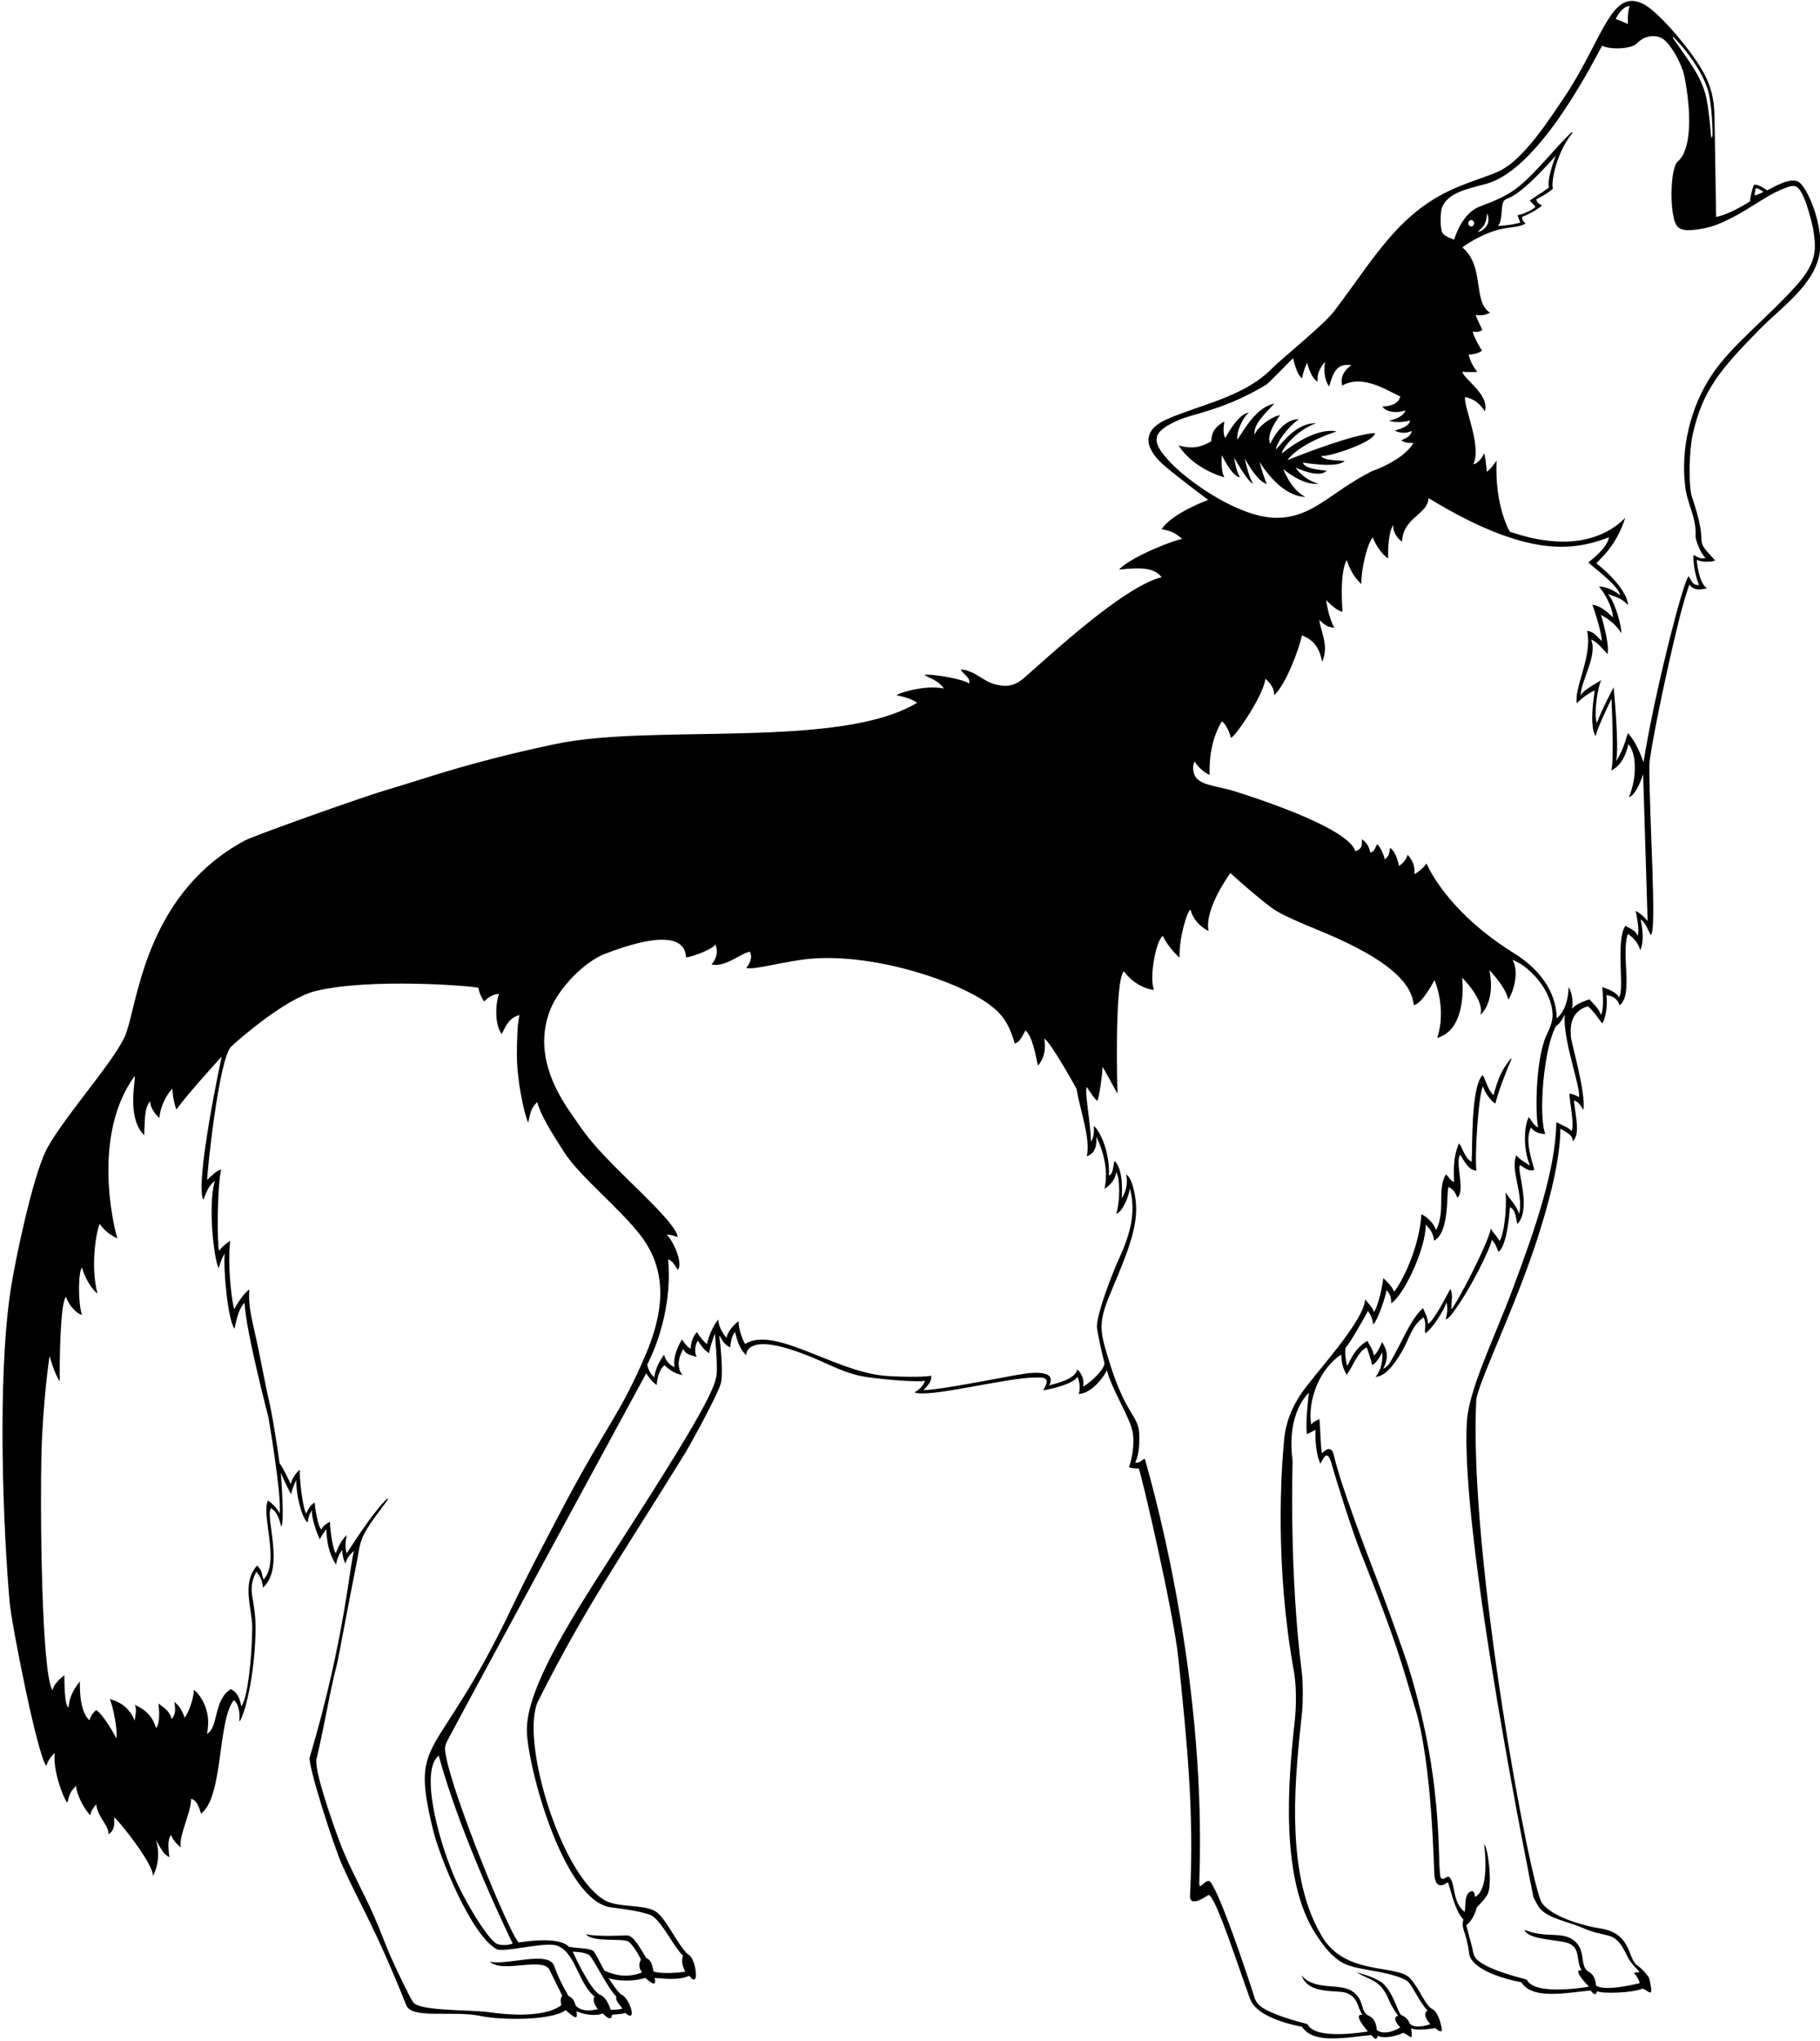 <?xml version="1.0" encoding="UTF-8"?>
<svg xmlns="http://www.w3.org/2000/svg" xmlns:xlink="http://www.w3.org/1999/xlink" width="528pt" height="592pt" viewBox="0 0 528 592" version="1.1">
<g id="surface1">
<path style=" stroke:none;fill-rule:nonzero;fill:rgb(0%,0%,0%);fill-opacity:1;" d="M 520.977 52.469 C 518.129 51.836 513.316 55.012 512.664 55.199 C 511.422 54.32 509.031 52.93 508.703 53.895 C 508.305 55.066 507.914 56.508 507.68 58.406 C 501.383 62.445 497.863 62.922 497.863 62.922 C 497.863 62.922 497.57 43.695 497.402 34.02 C 497.328 29.828 496.805 26.492 495.016 22.613 C 491.938 15.949 481.539 3.742 477.02 1.305 C 467.258 -3.961 465.164 11.5 453.355 28.906 C 449.906 33.992 446.48 39.141 442.711 43.262 C 435.895 50.703 434.234 49.668 423.469 54.004 C 406.012 61.027 399.066 74.445 387.004 90.312 C 384.02 94.238 371.504 104.32 369.012 106.875 C 360.961 115.125 348.316 117.309 338.578 121.582 C 329.996 125.352 333.16 131.07 337.699 134.98 C 341.867 138.574 350.52 144.992 350.52 144.992 C 350.52 144.992 340.16 148.734 336.996 153.484 C 340.48 154.117 341.43 155.07 343.012 156.336 C 341.43 156.336 328.129 161.402 324.645 165.203 C 330.98 164.57 334.777 164.57 336.996 167.418 C 325.98 170.105 304.395 190.262 297.215 196.527 C 294.402 198.98 292.203 199.281 289.141 198.609 C 285.051 197.715 283.105 194.523 278.73 194.176 C 279.203 195.445 281.816 196.637 281.105 198.293 C 280.293 197.184 270.766 195.367 268.121 195.762 C 270.336 197.027 272.395 197.504 273.82 199.719 C 269.66 198.754 262.738 200.195 260.047 201.617 C 263.527 202.41 264.637 202.887 266.062 203.836 C 243.695 217.387 189.746 209.852 161.387 215.754 C 143.789 219.41 130.684 223.336 122.766 225.859 C 117.922 227.406 111.789 229.199 109.164 230.059 C 98.156 233.656 73.438 242.496 71.023 243.801 C 41.23 259.887 39.906 292.668 36.129 300.816 C 32.496 308.645 17.418 325.328 13.219 333.977 C 9.484 341.68 4.422 365.203 3.051 374.371 C -0.828 400.293 0.898 443.105 2.805 464.793 C 3.375 471.301 10.949 509.535 13.445 512.219 C 13.797 510.723 15.105 509.062 15.898 508.469 C 15.223 513.336 18.43 521.77 19.539 522.875 C 20.328 519.512 20.922 519.273 22.07 517.969 C 22.23 520.938 24.844 525.211 26.191 526.535 C 26.387 525.094 27.453 523.906 27.93 523.352 C 28.168 526.875 31.848 529.723 31.414 532.059 C 33.473 530.832 33.156 528.656 33.156 527.152 C 34.461 528.023 44.91 541.125 44.316 544.211 C 46.098 541.004 46.336 536.73 45.148 533.645 C 47.406 537.324 47.285 537.562 49.145 538.699 C 48.949 537.086 48.395 533.562 49.66 532.219 C 50.055 533.801 51.68 535.188 52.473 535.859 C 51.68 532.691 55.598 525.449 55.418 521.738 C 57.262 522.242 57.734 524.262 58.328 526.043 C 64.859 521.176 63.078 498.969 67.828 493.148 C 69.09 493.961 69.73 496.711 69.414 499.285 C 70.227 499.203 73.648 488.875 74.121 474.031 C 74.469 463.215 71.273 462.035 74.359 455.863 C 75.547 457.285 76.168 458.484 76.262 460.492 C 82.793 454.793 76.742 439.793 78.637 437.457 C 80.426 438.488 81.012 440.66 81.605 442.801 C 82.598 441.805 81.512 427.719 81.457 427.23 C 82.535 429.672 84.098 432.867 84.453 433.418 C 84.809 431.637 85.285 430.688 85.996 429.262 C 85.762 432.707 87.344 439.965 89.203 441.613 C 89.48 440.086 89.68 439.238 90.512 438.051 C 90.273 440.066 91.816 444.461 92.766 446.48 C 93.359 445.41 94.125 444.055 94.668 443.633 C 94.836 448.684 96.094 451.707 97.516 453.844 C 97.754 452.062 98.348 450.758 99.297 449.566 C 99.297 450.875 99.656 452.656 100.246 453.488 C 100.723 451.586 101.555 450.875 102.742 449.805 C 101.555 452.656 100.129 475.219 89.855 509.715 C 89.242 511.773 96.602 535.023 99.387 541.242 C 104.34 552.301 108.68 558.66 117.863 581.617 C 119.535 585.797 131.379 583.008 139.715 584.785 C 145.004 585.914 159.82 586.211 164.098 583.043 C 166.996 585.527 167.629 585.934 167.262 583.359 C 168.941 584.223 172.805 584.941 174.863 583.992 C 177.395 586.684 177.527 584.77 177.57 584.371 C 180.789 584.117 181.16 583.984 181.355 583.836 C 183.027 585.301 183.473 584.582 183.23 583.254 C 182.922 581.566 181.504 578.895 180.09 578.453 C 178.812 577.176 177.621 575.457 176.559 573.695 C 177.133 574.125 182.23 575.168 187.215 573.703 C 188.074 574.348 190.695 577.027 189.902 573.703 C 190.602 573.684 197.027 574.652 199.879 573.066 C 200.102 573.215 200.301 573.438 200.48 573.668 C 201.102 574.469 201.836 574.363 201.875 573.137 C 201.945 571.066 201.227 567.574 199.402 566.734 C 195.922 563.094 193.059 555.922 189.863 554.211 C 186.383 552.348 178.961 553.355 175.219 551.055 C 162.355 543.145 150.734 504.055 156.18 493.27 C 169.945 465.992 179.379 452.844 198.84 421.375 C 199.883 419.688 207.93 405.156 209.074 401.406 C 209.832 398.918 209.152 390.969 208.719 387.984 C 208.617 387.285 208.703 387.293 209.008 387.871 C 209.539 388.875 210.516 390.336 211.871 390.785 C 211.891 389.168 212.586 386.867 213.25 386.387 C 213.715 388.176 214.484 391.383 216.504 393.043 C 216.504 391.977 217.082 391.09 218.133 390.539 C 223.77 387.574 239.387 395.441 242.191 396.609 C 245.121 397.824 247.969 398.922 251.652 399.445 C 257.379 400.258 265.902 400.883 268.398 400.523 C 267.922 401.594 267.09 402.898 265.309 403.852 C 269.109 405.633 292.504 399.457 300.34 399.574 C 301.473 399.594 305.566 398.863 302.598 403.258 C 304.262 403.02 311.266 401.594 312.574 399.336 C 313.164 400.645 313.523 402.781 312.93 404.324 C 316.137 404.207 319.578 400.523 321.121 397.438 C 322.547 403.02 327.797 411.113 328.57 415.277 C 329.316 419.285 328.129 423.918 327.535 425.582 C 328.605 425.938 329.391 425.945 330.387 425.938 C 331.246 428.121 340.5 467.637 341.902 481.395 C 344.277 504.668 346.504 525.559 345.23 549.793 C 345.07 552.801 348.238 551.219 350.613 549.633 C 352.672 549.793 359.637 571.645 362.66 579.777 C 363.207 581.25 365.234 585.359 377.742 587.891 C 381.066 592.957 390.289 590.984 397.852 590.266 C 398.23 590.684 399.277 592.324 399.754 590.426 C 400.738 591.301 404.504 590.898 407.035 589.633 C 407.473 589.793 407.781 589.941 408.012 590.078 C 409.262 590.824 409.707 591.648 409.543 589.613 C 409.504 589.117 409.418 588.594 409.355 588.27 C 411.094 589.219 416.379 588.23 416.379 588.23 C 416.379 588.23 418.586 590.285 418.27 588.387 C 417.953 586.488 417.012 583.32 415.426 582.688 C 413.211 581.262 412.07 577.172 409.094 573.82 C 405.293 569.547 389.699 573.383 383.07 560.875 C 372.344 542.312 375.996 513.215 377.77 496.359 C 377.996 494.223 378.055 488.055 377.684 485.145 C 373.949 456.074 374.996 423.762 374.996 423.762 C 373.094 409.512 379.723 404 379.723 404 C 379.723 404 378.609 412.965 379.176 415.988 C 379.746 415.684 380.695 415.211 381.645 414.734 C 381.488 419.801 382.277 422.969 383.07 424.551 C 384.18 422.492 385.129 420.277 386.395 424.867 C 387.605 429.262 392.332 444.203 394.742 450.258 C 405.91 478.305 406.52 482.34 410.539 495.406 C 415.605 511.871 415.953 543 416.16 544.25 C 416.402 545.691 416.953 548.125 419.961 545.992 C 420.398 545.684 421.703 553.91 424.555 556.758 C 423.781 559.77 425.363 559.77 426.254 566.852 C 426.449 568.41 428.828 572.434 441.336 574.969 C 444.66 580.035 453.883 578.062 461.445 577.344 C 461.824 577.762 462.871 579.402 463.344 577.5 C 464.336 578.375 473.953 578.055 476.488 576.789 C 477.098 577.012 477.461 577.215 477.703 577.391 C 478.703 578.113 479.227 578.324 478.984 576.484 C 478.816 575.211 478.387 573.621 478.387 573.621 C 478.387 573.621 477.086 571.566 474.902 569.98 C 472.078 567.926 473.434 560.633 463.98 559.293 C 461.312 558.914 450.836 556.602 447.355 552.008 C 444.148 547.785 425.98 451.469 428.285 406.137 C 428.512 401.719 439.871 378.555 446.109 358.969 C 448.121 352.641 452.578 338.418 452.695 327.375 C 454.48 328.562 456.258 329.035 456.258 331.055 C 458.516 328.918 457.09 324.051 456.617 319.18 C 458.039 319.656 458.516 320.605 459.348 321.91 C 460.18 317.043 455.793 302.465 455.73 300.609 C 455.664 298.758 455.07 293.531 460.652 291.867 C 462.434 293.41 463.621 295.312 464.809 296.855 C 465.879 295.312 466.473 291.156 465.996 288.66 C 467.66 288.781 469.203 289.613 469.887 291.586 C 473.953 288.426 470.152 276.551 472.289 270.852 C 473.559 271.871 475.141 273.105 475.852 275.602 C 476.445 274.41 477.039 271.562 475.973 266.695 C 477.398 267.406 478.348 270.492 478.941 271.207 C 480.723 270.02 478.465 237.602 478.496 221.922 C 478.504 218.645 483.281 195.02 487.273 179.117 C 488.094 175.848 489.391 171.457 490.102 169.559 C 491.41 171.34 493.309 171.102 495.211 170.625 C 492.953 169.199 492.359 163.738 492.242 162.371 C 493.785 163.145 496.633 163.023 497.586 162.551 C 490.461 154.949 496.387 160.316 490.816 144.023 C 489.848 140.957 490.016 130.773 491.055 126.094 C 493.926 113.148 499.117 107.121 510.465 95.551 C 516.676 89.211 526.254 82.781 527.867 73.605 C 529.328 65.285 523.711 52.352 520.977 52.469 Z M 509.34 54.605 C 510.055 54.488 511.598 55.676 511.598 55.676 C 511.598 55.676 509.141 56.848 509.086 56.66 C 508.973 56.309 509.184 55.465 509.34 54.605 Z M 485.746 11.004 C 488.945 14.223 493.691 20.406 495.445 25.988 C 496.34 28.828 496.812 35.004 496.828 38.625 C 496.84 40.297 496.445 40.34 496.316 38.738 C 496.09 35.938 495.668 31.559 495.09 28.719 C 493.746 22.109 489.652 17.402 485.402 11.105 C 485.148 10.727 485.352 10.609 485.746 11.004 Z M 472.766 1.762 C 472.055 3.902 472.289 6.988 472.289 6.988 C 472.289 6.988 469.559 5.684 468.73 5.562 C 469.559 3.664 471.223 1.762 472.766 1.762 Z M 339.645 134.238 C 333.375 127.73 334.535 125.266 341.406 122.062 C 346.156 119.848 354.684 119.188 367.316 111.605 C 367.906 111.316 375.035 103.898 375.152 103.887 C 375.152 103.887 376.105 108.758 377.766 109.707 C 378.004 107.809 379.191 105.195 379.191 105.195 C 379.191 105.195 380.379 109.945 382.277 110.656 C 381.805 107.57 384.414 104.957 384.414 104.957 C 384.414 104.957 383.547 109.312 385.605 112.082 C 387.027 106.855 388.453 105.492 392.016 105.906 C 390.273 107.285 388.691 108.992 389.402 111.844 C 395.816 108.043 404.449 114.602 406.266 114.934 C 405.555 117.543 402.863 117.781 401.039 117.941 C 402.371 119.832 405.789 119.762 407.691 119.047 C 407.215 121.188 402.941 122.059 402.941 122.059 C 402.941 122.059 405.48 122.914 409.117 121.977 C 408.641 123.879 406.027 124.434 404.605 124.906 C 406.66 125.777 407.93 125.699 409.59 124.984 C 409.117 126.887 407.691 127.043 406.504 127.758 C 407.93 128.707 410.066 128.469 410.066 128.469 C 406.98 133.695 398.172 136.57 397.801 136.758 C 385.742 142.973 380.98 149.961 370.703 150.195 C 360.164 150.438 345.445 140.262 339.645 134.238 Z M 81.117 439 C 80.285 437.219 78.992 436.148 77.699 435.199 C 75.785 439.832 81.246 452.895 76.496 458.117 C 75.785 456.812 76.379 455.863 74.598 454.082 C 69.969 459.188 73.172 466.43 73.172 472.012 C 73.172 479.613 71.902 492.836 69.969 494.93 C 69.609 492.438 68.707 490.785 67 489.941 C 61.891 492.91 63.414 501.223 60.039 502.902 C 61.535 496.117 57.973 491.488 56.273 490.117 C 56.191 492.91 54.41 497.426 53.566 498.18 C 52.629 495.645 51.918 494.812 50.57 493.586 C 50.969 495.879 50.969 497.188 49.781 498.652 C 49.305 496.238 47.492 495.32 45.98 494.098 C 46.375 497.605 46.18 500.27 45.266 501.223 C 43.926 496.68 40.875 495.406 39.094 494.457 C 39.805 496 39.211 497.426 39.094 499.086 C 37.312 494.812 34.461 493.625 31.848 492.793 C 33.035 495.523 34.223 502.887 33.75 504.191 C 32.562 501.816 29.594 497.066 27.93 496 C 26.742 496.949 26.387 497.781 25.91 498.969 C 23.297 496.473 23.109 490.762 23.18 487.688 C 20.754 490.668 20.098 492.984 19.855 495.285 C 18.664 494.504 18.707 488.059 18.668 485.906 C 17.203 487.074 15.578 488.52 15.234 490.266 C 11.898 485.191 11.652 435.168 12.016 422.02 C 12.473 405.461 14.391 393.281 14.391 393.281 C 14.391 393.281 15.699 398.387 17.348 400.641 C 17.242 395.535 17.465 377.637 19.141 376.18 C 19.957 378.469 21.875 380.812 23.773 381.406 C 22.586 377.551 22.699 368.961 23.773 367.633 C 24.598 370.742 26.762 374.133 28.285 375.23 C 26.168 367.129 27.93 357.301 28.91 354.992 C 30.422 357.062 31.848 358.133 34.043 359.215 C 32.918 355.52 26.586 329.195 39.094 312.055 C 39.367 313.441 36.711 324.246 41.824 329.273 C 42.055 324.48 41.895 321.164 43.605 319.418 C 43.441 320.809 44.672 322.863 46.219 324.285 C 46.812 318.824 50.023 315.746 50.023 315.746 C 50.023 315.746 50.016 318.586 51.164 321.863 C 54.172 317.52 64.309 306.449 64.309 306.449 C 64.309 306.449 56.43 343.168 58.984 348.02 C 60.23 344.711 60.941 343.645 62.32 342.516 C 60.23 349.938 62.129 365.492 63.438 367.867 C 64.148 365.613 64.266 365.137 65.188 363.551 C 64.742 368.582 66.168 383.188 68.043 385.395 C 68.781 381.645 69.609 379.148 70.953 377.859 C 71.273 385.918 77.871 411.051 77.871 411.051 C 77.871 411.051 81.828 434.133 81.117 439 Z M 166.945 581.617 C 166.789 580.984 166.473 579.559 164.887 578.926 C 164.57 578.133 162.355 574.809 160.77 570.219 C 159.188 565.625 146.84 570.219 142.09 568.953 C 145.73 572.594 158.078 567.211 159.559 571.66 L 163.145 578.926 C 163.145 578.926 162.355 579.242 162.828 581.617 C 157.445 585.734 144.926 584.078 141.75 583.625 C 136.547 582.883 122.008 583.383 119.922 580.828 C 119.176 579.914 115.773 572.941 113.371 567.594 C 112.414 565.461 110.254 559.895 109.75 558.664 C 106.051 549.648 101.508 542.262 98.438 533.961 C 96.219 527.961 91.066 513.281 91.832 510.133 C 94.098 500.812 95.691 490.398 97.805 482.516 C 98.117 481.355 101.535 462.738 103.219 454.555 C 104.902 446.348 103.504 446.871 111.945 435.773 C 112.867 434.562 112.723 434.242 111.625 435.375 C 107.613 439.52 102.004 448.391 100.605 450.52 C 99.891 448.738 100.367 446.48 100.613 445.266 C 99.297 446.363 98.23 448.383 97.398 450.52 C 96.566 449.688 95.617 442.801 95.734 441.375 C 94.547 441.969 93.48 442.918 93.242 443.633 C 92.172 442.801 91.344 436.98 91.273 435.816 C 90.016 436.551 89.441 437.691 88.848 439 C 87.66 437.219 86.828 427.836 86.949 426.293 C 85.762 427.363 84.809 428.668 84.336 430.449 C 83.969 429.594 82.09 425.75 81.105 424.41 C 80.223 417.82 78.75 409.363 78.395 407.871 C 77.352 403.473 75.469 393.785 75.145 392.184 C 73.34 383.219 71.938 379.684 72.344 374.043 C 71.156 374.758 69.492 376.895 67.949 379.742 C 67.473 378.316 65.93 368.816 66.762 359.91 C 65.336 360.863 64.504 361.574 63.555 362.762 C 62.961 361.336 62.961 343.523 64.199 339.23 C 62.703 339.562 61.891 340.641 60.109 342.219 C 59.992 340.949 63.438 306.949 67.117 303.508 C 69.414 301.355 82.926 289.594 91.461 287.477 C 107.254 283.555 137.523 285.996 138.844 286.523 C 138.844 287.117 139.316 288.898 140.465 290.492 C 141.496 289.355 143.012 288.332 144.777 288.305 C 144.195 289.281 142.996 296.262 145.527 299.945 C 146.797 297.57 147.629 295.195 150.719 294.43 C 150.121 296.617 149.969 300.965 149.953 306.008 C 149.934 312.836 151.902 322.625 153.219 325.594 C 154.043 322.148 154.043 321.555 155.848 319.637 C 156.773 323.219 159.656 327.938 163.641 334.16 C 168.242 341.355 180.098 350.652 186.102 358.691 C 193.961 369.219 192.418 381.102 187.16 393.281 C 179.59 410.828 176.328 412.73 163.668 436.551 C 162.863 438.066 158.465 446.492 157.141 449.039 C 154.219 454.664 151.344 460.277 148.574 466.105 C 126.57 512.426 118.812 502.609 125.617 530.711 C 127.52 538.566 136.594 561.086 143.988 565.309 C 145.98 566.449 157.285 563.355 161.09 564.203 C 166.789 565.469 167.738 575.441 172.488 579.086 C 171.539 580.508 173.438 582.727 173.438 582.727 C 173.438 582.727 169.004 584.152 166.945 581.617 Z M 127.281 509.211 C 133.855 533.484 148.738 563.727 148.738 563.727 C 148.738 563.727 146.66 564.602 144.305 563.883 C 141.973 563.176 134.852 551.711 131.48 543.617 C 126.73 532.219 121.98 513.375 127.281 509.211 Z M 178.82 579.086 C 178.387 580.02 179.613 581.301 180.562 582.566 C 179.469 583.027 177.137 582.953 177.137 582.953 C 177.137 582.953 176.129 579.242 174.07 578.609 C 171.062 577.027 166.152 566.102 166.152 566.102 C 166.152 566.102 169.48 566.102 170.902 567.051 C 172.051 567.816 176.445 577.027 178.82 579.086 Z M 207.723 399.574 C 206.926 404.859 195.195 423.527 182.34 443.578 C 181.434 444.988 174.875 455.188 172.562 458.836 C 161.926 475.637 152.664 491.684 152.852 502.055 C 153.043 512.402 163.465 551.375 177.23 553.227 C 180.547 553.672 187.863 554.551 189.59 555.969 C 192.734 558.555 195.445 564.676 198.152 567.246 C 197.504 568.953 198.137 570.535 198.785 571.879 C 196.148 572.316 191.391 572.543 189.59 571.801 C 189.207 570.129 189.113 568.633 187.438 567.867 C 185.641 564.828 183.668 561.277 181.828 561.352 C 181.457 561.367 173.598 561.828 169.953 561.035 C 172.172 563.566 180.879 561.984 182.465 563.25 C 183.887 564.52 185.379 567.047 185.945 568.477 C 185.152 569.586 185.473 571.168 186.262 572.117 C 181.039 574.176 176.828 572.223 175.332 571.559 C 173.723 568.629 172.539 566.051 172.012 565.785 C 170.512 565.023 167.895 565.152 165.047 564.676 C 164.016 563.582 161.09 561.828 150.48 563.41 C 147.883 561.102 131.363 520.957 129.289 508.879 C 128.902 506.621 129.074 506.238 130.324 503.883 C 138.664 488.191 187.48 398.324 187.48 398.324 C 187.48 398.324 188.836 400.645 190.527 401.719 C 190.617 399.574 191.449 396.961 192.785 395.992 C 194.18 397.316 195.801 398.453 197.98 398.863 C 195.844 396.012 197.387 392.805 198.215 391.246 C 198.809 392.688 200.234 393.16 202.137 393.52 C 201.305 392.332 201.66 389.836 202.492 388.887 C 203.117 389.875 204.391 391.855 205.75 392.484 C 205.816 391.023 207.383 386.797 207.383 386.797 C 207.383 386.797 208.43 397.91 207.723 399.574 Z M 314.234 402.188 C 314.59 400.168 313.879 398.508 312.574 397.199 C 311.859 400.051 306.871 401.117 304.379 401.832 C 305.859 399.008 303.582 398.348 301.434 398.211 C 299.152 398.066 296.547 398.492 291.633 399.422 C 283.121 401.031 269.465 403.543 267.922 403.137 C 269.465 401.711 270.297 400.406 270.184 399.016 C 268.402 399.527 259.09 399.359 256.047 398.98 C 241.738 397.488 224.461 384.492 216.148 389.836 C 214.961 387.582 214.32 385.246 214.246 383.188 C 212.656 384.414 210.922 386.512 210.805 388.055 C 210.211 387.461 208.309 384.852 208.43 382.711 C 207.176 383.957 205.578 387.461 205.105 389.836 C 204.391 389.363 203.086 387.938 202.234 386.371 C 201.508 386.945 200.473 388.77 200.355 391.145 C 199.523 390.906 198.691 389.719 197.859 388.531 C 196.793 390.191 195.129 393.637 195.723 396.488 C 194.652 396.25 193.109 394.824 192.637 392.926 C 191.688 394.352 190.379 396.133 189.785 399.457 C 188.121 398.148 187.766 395.773 187.766 395.773 C 187.766 395.773 195.367 382.117 193.824 365.258 C 195.203 365.898 195.324 366.367 196.672 368.344 C 198.129 366.422 195.605 360.387 193.449 358.125 C 194.266 358 195.605 358.488 196.629 358.809 C 196.133 354.805 183.664 344.035 175.539 335.461 C 170.172 329.801 168.562 327.082 165.621 322.875 C 160.77 315.93 154.777 304.82 159.742 292.582 C 162.355 286.406 169.504 278.98 175.461 276.684 C 199.523 267.406 198.809 276.551 199.043 277.707 C 201.176 277.441 207.012 275.191 207.48 273.938 C 208.43 275.719 207.953 277.977 206.418 279.75 C 210.449 280.707 215.262 276.219 217.574 276.074 C 218.469 277.883 217.336 279.758 216.473 280.715 C 218.457 281.555 227.855 278.652 235.672 278.039 C 253.832 276.621 278.266 284.57 287.504 291.727 C 291.008 294.441 292.812 297.242 294.414 302.691 C 296.086 302.113 296.703 300.199 297.492 298.875 C 299.566 300.676 300.461 306.117 301.102 309.094 C 303.785 306.117 303.105 302.199 302.953 301.25 C 304.82 302.203 312.336 315.855 312.336 315.855 C 313.32 322.145 316.492 330.344 315.27 335.367 C 318.777 334.363 318.02 329.652 318.02 329.652 C 318.02 329.652 322.191 337.352 320.41 344.832 C 323.023 343.168 323.617 341.27 323.855 339.961 C 324.953 342.02 324.992 348.082 323.855 352.074 C 325.93 351.309 327.617 346.43 327.773 344.711 C 330.504 354.332 325.344 363.121 323.379 367.988 C 320.406 375.359 318.203 382.066 318.227 384.84 C 318.238 385.98 319.816 393.16 320.348 395.102 C 320.953 396.699 316.609 400.883 314.234 402.188 Z M 378.707 402.531 C 376.273 405.695 373.191 410.75 372.547 417.512 C 371.641 426.996 369.859 454.215 375.352 484.633 C 376.055 488.516 376.16 494.316 375.617 499.18 C 373.594 517.285 371.445 545.023 381.645 560.875 C 384.16 564.75 386.449 567.645 389.672 569.406 C 391.738 570.535 395.871 571.211 398.008 571.578 C 401.711 572.211 407.105 573.367 408.617 574.93 C 409.945 576.297 411.941 580.945 414.16 583.16 C 412.262 584.27 414.953 587.121 414.953 587.121 C 414.953 587.121 410.621 588.742 409.035 587 C 408.719 586.211 407.93 584.941 406.504 584.469 C 405.316 583.328 404.184 577.68 400.859 574.988 C 399.434 574.039 396.586 572.77 393.578 572.137 C 397.535 574.355 400.586 574.32 402.918 580.055 C 403.75 582.102 405.137 584.012 405.609 584.645 C 403.395 585.281 406.242 588.051 406.242 588.051 C 406.242 588.051 402.129 590.742 399.434 588.844 C 399.117 585.359 397.578 584.98 396.902 584.566 C 394.406 583.051 396.07 580.383 392.469 577.688 C 388.867 574.992 381.363 577.602 377.586 572.93 C 379.625 578.867 388.316 576.938 390.887 578.156 C 394.156 579.703 393.578 581.875 395.273 584.422 C 392.152 583.934 396.844 589.219 396.844 589.219 C 396.844 589.219 381.543 592.008 379.328 587.102 C 372.016 585.211 368.273 583.637 366.316 582.371 C 364.152 580.973 364 579.508 363.555 578.129 C 361.555 571.945 353.887 549.051 351.125 545.859 C 350.617 545.188 349.793 545.816 349.102 546.418 C 347.969 547.406 347.871 547.395 347.945 545.254 C 350.156 482.324 332.477 424.809 332.285 423.68 C 332.141 422.824 331.785 423.215 331.223 423.652 C 330.742 424.027 330.105 424.441 329.316 424.156 C 330.504 422.02 330.527 418.746 330.523 416.559 C 330.52 411.934 328.387 411.059 325.426 404.617 C 323.352 400.109 322.105 395.934 320.953 392.129 C 318.734 384.824 319.105 382.227 322.785 373.566 C 327.141 363.328 329.961 355.988 329.574 349.508 C 329.395 346.441 328.41 341.57 326.703 340.676 C 327.559 344.863 325.398 347.562 325.398 347.562 C 325.398 347.562 326.23 339.25 323.297 336.707 C 322.785 339.25 322.902 340.316 321.715 341.031 C 322.07 333.551 318.559 327.184 317.324 326.66 C 317.441 328.445 317.324 329.867 316.492 331.176 C 316.371 325.117 314.59 316.926 315.289 315.281 C 316.609 317.281 317.402 318.543 318.281 319.285 C 318.723 319.66 320 310.355 319.832 309.461 C 319.75 309.02 324.18 317.223 324.18 317.223 C 324.18 317.223 323.219 284.109 326.07 281.734 C 327.652 283.953 330.805 286.66 334.777 287.117 C 333.367 283.617 335.254 273.184 337.312 271.445 C 339.113 274.848 340.895 276.578 342.219 277.777 C 341.965 272.168 344.449 264.09 345.387 263.844 C 345.852 266.129 347.922 268.754 350.613 270.02 C 349.32 263.539 356.945 253.234 356.945 253.234 C 356.945 253.234 364.086 259.781 369.219 263.52 C 372.785 266.113 382.215 269.547 387.918 272.133 C 404.922 279.836 409.672 286.168 410.145 291.551 C 412.688 291.109 416.16 284.27 416.16 284.27 C 416.16 284.27 419.773 292.414 416.953 301.051 C 425.98 298.52 424.195 283.598 424.195 283.598 C 424.195 283.598 430.887 290.129 429.461 294.402 C 434.211 289.809 432.059 281.391 432.059 281.391 C 432.059 281.391 436.586 285.852 437.613 289.945 C 439.277 287.117 440.703 281.734 438.805 278.41 C 443.602 280.145 450.301 287.258 450.422 294.375 C 450.461 296.777 449.215 298.938 448.547 300.484 C 445.254 308.109 445.457 324.434 446.246 327.02 C 444.82 326.387 444.344 324.961 443.531 324.016 C 442.285 326.07 441.652 332.879 443.871 338.102 C 442.762 337.309 440.863 336.359 439.91 335.094 C 438.012 339.051 442.129 346.652 440.703 352.172 C 440.23 349.957 437.91 347.715 436.773 345.836 C 437.219 350.77 436.27 358.367 435.004 359.953 C 434.211 358.367 433.371 357.973 432.523 356.348 C 431.52 361.219 422.336 378.637 421.07 379.742 C 420.91 377.844 421.703 375.629 420.754 373.887 C 419.645 375.785 416.16 382.91 414.262 384.02 C 414.262 382.117 413.469 381.012 412.836 379.426 C 409.621 382.211 407.277 387.969 404.871 392.285 C 403.723 394.348 402.996 396.266 401.277 397.004 C 403.336 393.043 401.91 390.984 400.961 389.242 C 400.129 391.246 399.484 392.43 398.586 393.16 C 398.113 390.984 397.637 390.828 396.688 388.926 C 392.887 391.145 391.777 394.629 390.828 396.211 C 390.762 396.051 389.664 391.145 390.672 390.512 C 391.277 390.129 396.371 381.328 396.844 380.219 C 397.953 381.801 398.113 382.754 398.43 384.176 C 399.914 382.438 402.07 375.785 402.23 374.203 C 403.336 375.469 403.496 375.941 403.652 378.004 C 407.27 375.594 413.629 362.328 413.629 355.203 C 415.055 356.785 415.688 357.418 416.055 359.867 C 420.754 357.262 419.488 345.387 420.277 344.277 C 421.387 344.91 422.02 345.387 422.812 347.441 C 425.188 345.227 422.02 336.992 423.605 334.934 C 424.711 336.52 425.98 339.527 428.355 339.527 C 427.719 336.203 428.887 317.777 430.203 315.035 C 430.41 316.094 431.996 318.945 433.82 320.109 C 434.648 316.719 436.57 311.645 438.5 307.188 C 438.586 306.988 438.422 306.953 438.266 307.137 C 434.762 311.145 433.867 315.859 433.262 317.676 C 431.52 315.934 431.047 313.086 430.094 311.82 C 426.613 315.617 427.246 332.879 426.93 336.992 C 424.871 335.887 424.238 332.719 423.285 331.609 C 421.23 336.203 421.863 341.27 421.863 342.852 C 420.438 342.219 420.438 341.426 419.488 340.637 C 416.797 344.91 419.488 351.086 416.637 356.785 C 415.688 354.41 413.945 352.984 412.363 352.191 C 411.887 360.426 407.77 370.402 404.445 374.676 C 403.969 373.254 402.23 371.512 401.277 370.719 C 401.277 371.828 400.012 378.637 398.586 380.535 C 398.082 379.043 397.16 378.316 396.055 376.895 C 395.629 382.82 384.238 395.344 378.707 402.531 Z M 458.039 318.23 C 457.09 317.637 456.379 317.398 455.309 317.16 C 455.309 319.418 456.855 326.426 455.902 328.086 C 455.191 327.02 452.852 326.254 451.508 325.477 C 451.305 339.453 445.207 356.898 438.855 373.871 C 433.562 388.012 426.199 402.82 425.574 412.184 C 423.379 444.98 444.727 549.555 444.727 549.555 C 444.809 550.207 444.852 550.344 445.176 550.918 C 445.727 551.902 446.18 552.965 446.961 553.801 C 449.488 556.508 455.133 557.441 458.938 559.109 C 466.938 562.625 468.348 559.395 472.168 567.562 C 472.629 568.547 473.77 570.082 475.16 571.398 C 475.691 571.898 475.66 572.07 475.062 572.074 C 474.562 572.078 473.91 572.141 474.113 572.355 C 475.426 573.77 475.695 575.207 475.695 575.207 C 475.695 575.207 465.719 577.816 463.027 575.918 C 462.711 572.434 461.047 572.117 460.496 571.645 C 458.277 569.742 460.137 565.469 456.535 562.777 C 452.938 560.082 448.621 562.301 442.305 559.77 C 443.238 562.777 452.754 562.543 455.324 563.758 C 458.594 565.309 457.172 568.953 458.867 571.496 C 455.746 571.008 460.969 576.234 460.969 576.234 C 460.969 576.234 445.137 579.086 442.922 574.176 C 436.488 572.516 432.82 571.098 430.699 569.918 C 427.02 567.875 427.602 566.645 427.023 564.574 C 426.578 562.969 425.984 560.781 425.398 558.414 C 426.453 557.551 427.562 556.285 428.449 553.203 C 429.773 551.832 431.137 550.449 431.68 549.16 C 432.945 546.152 431.68 535.859 430.57 534.91 C 431.168 540.121 430.953 543.449 430.594 545.453 C 430.289 547.164 429.461 549.477 428.035 550.109 C 427.477 550.359 428.355 549.477 427.246 548.527 C 424.555 548.527 425.344 553.434 424.871 554.543 C 422.477 552.605 422.145 549.754 421.664 547.43 C 421.418 546.23 421 544.867 420.465 544.465 C 419.738 543.922 419.145 545.312 418.219 544.883 C 416.406 544.043 419.961 520.344 408.645 483.602 C 407.59 480.18 402.496 466.082 400.91 461.926 C 395.652 448.148 388.867 430.539 386.871 421.703 C 386.199 419.457 384.652 420.277 383.547 421.543 C 383.07 419.961 383.07 413.941 382.754 411.566 C 381.488 412.359 381.488 412.043 380.379 413.152 C 379.344 406.246 382.633 397.188 389.086 392.887 C 389.246 394.152 389.086 396.051 390.672 398.742 C 392.254 396.844 393.996 391.777 396.527 390.828 C 397.004 392.254 397.797 394.469 398.027 395.914 C 399.535 395.418 400.961 392.254 400.961 392.254 C 400.961 392.254 401.594 396.211 399.062 399.379 C 400.961 399.219 403.336 397.793 406.66 392.094 C 408.926 388.211 409.512 384.492 412.996 382.117 C 413.945 384.02 413.152 385.441 413.469 386.711 C 415.211 385.762 418.855 380.379 419.645 377.684 C 420.121 379.902 419.805 380.852 419.422 382.723 C 420.617 382.203 421.398 380.926 422.691 379.09 C 426.719 373.371 432.066 362.871 432.785 359.637 C 433.738 360.426 434.371 362.168 434.688 363.117 C 436.902 361.691 437.855 353.617 438.012 350.137 C 439.91 350.926 439.754 353.777 440.23 355.043 C 444.504 350.293 439.754 339.051 441.02 337.941 C 442.285 338.734 443.395 339.844 445.137 339.367 C 444.66 337.309 442.129 330.66 444.188 327.02 C 444.98 328.285 446.562 328.918 448.305 328.918 C 446.246 323.695 447.828 303.98 451.422 297.617 C 452.828 296.699 453.266 295.383 453.992 294.277 C 453.172 301.25 458.871 316.094 458.039 318.23 Z M 474.547 264.199 C 474.902 266.457 475.617 269.188 475.141 271.445 C 474.309 269.781 473.27 269.512 471.531 268.52 C 468.609 272.988 471.406 287.07 469.68 289.258 C 468.781 287.406 464.828 286.324 464.828 286.324 C 464.828 286.324 465.523 292.582 464.453 294.363 C 463.742 292.344 462.195 291.156 461.129 289.852 C 459.82 290.324 457.379 291.055 456.047 292.59 C 456.496 290.207 455.922 287.773 455.082 286.258 C 454.953 290.207 453.906 293.465 451.629 295.352 C 451.469 287.434 446.434 280.961 439.277 276.512 C 419.172 264.004 413.879 250.48 413.879 250.48 C 413.879 250.48 412.047 252.762 410.305 253.551 C 410.461 252.285 410.461 250.227 408.395 247.945 C 407.906 249.152 407.453 250.07 405.871 251.176 C 405.711 250.387 405.078 247.219 403.305 245.926 C 402.957 247.012 403.336 248.012 401.754 249.277 C 401.594 248.484 400.645 245.793 399.535 244.844 C 399.062 245.637 398.586 247.379 397.48 247.219 C 397.48 246.586 396.844 244.527 395.102 243.426 C 395.102 244.855 395.422 246.109 393.203 246.902 C 391.574 241.59 374.988 234.895 358.875 229.723 C 353.242 227.914 349.383 227.977 347.258 225.852 C 345.941 224.539 345.863 222.043 346.574 220.855 C 347.367 222.359 349.504 224.262 350.93 224.734 C 350.691 217.371 352.59 212.305 354.492 209.219 C 355.527 209.855 356.785 212.465 357.102 214.02 C 358.363 213.754 366.84 201.223 367.078 196.867 C 368.82 198.293 369.77 200.113 369.613 201.617 C 372.777 199.086 376.895 188.398 377.688 184.281 C 380.695 185.469 382.754 187.449 383.547 191.961 C 385.676 187.281 383.156 183.465 382.754 179.77 C 384.098 181.195 385.129 181.906 387.109 182.066 C 385.367 179.137 384.734 174.07 384.734 174.07 C 384.734 174.07 387.582 177.156 389.492 177.457 C 389.422 176.336 388.562 166.523 390.672 162.434 C 391.652 165.176 392.73 167.34 394.945 169.398 C 394.84 165.301 396.648 157.445 398.309 155.898 C 398.785 157.562 400.844 160.848 402.703 161.957 C 402.668 159.969 402.703 154.355 404.246 152.219 C 403.891 153.645 405.078 156.02 406.742 157.09 C 407.098 149.965 414.047 149.441 414.461 144.5 C 443.316 162.074 456.617 159.699 466.758 155.855 C 466.355 158.75 462.352 161.844 460.789 163.148 C 462.434 164.688 469.68 170.031 470.035 172.645 C 469.754 172.422 466.633 169.996 463.859 170.148 C 465.547 172.016 467.898 176.207 467.898 179.059 C 466.117 177.273 464.215 175.73 461.961 175.375 C 462.555 176.918 464.691 183.57 464.691 185.945 C 463.148 184.52 462.434 183.215 460.414 182.977 C 462.078 190.219 456.617 199.363 457.445 203.992 C 459.348 201.977 461.848 200.555 462.676 200.258 C 462.316 202.332 461.043 210.762 462.926 213.555 C 463.148 211.594 467.504 202.676 467.504 202.676 C 467.504 202.676 468.371 221.211 467.422 223.469 C 470.391 222.16 471.816 218.602 472.41 215.867 C 474.301 217.68 475.379 224.301 472.559 231.258 C 474.902 230.477 476.684 224.535 476.684 224.535 L 477.992 267.168 C 477.992 267.168 476.566 265.27 474.547 264.199 Z M 521.098 82.867 C 512.621 92.305 502.371 100.125 496.652 108.676 C 490.52 117.844 487.449 130.055 488.93 141.375 C 489.609 146.566 492.242 150.199 491.898 155.609 C 491.855 156.254 493.191 160.531 494.852 161.84 C 492.715 162.312 492.121 161.125 491.301 161.008 C 491.07 162.672 491.883 167.656 492.953 169.676 C 490.695 169.914 490.578 167.773 489.863 167.152 C 488.32 168.547 479.922 201.203 476.805 221.094 C 476.09 219.074 474.547 215.035 472.289 212.66 C 472.156 212.523 471.105 217.531 468.848 220.738 C 469.797 216.344 468.133 199.363 468.133 199.363 C 468.133 199.363 464.715 205.73 463.266 209.695 C 462.316 207.082 463.504 199.125 464.57 197.227 C 463.742 197.938 459.586 199.836 458.516 201.738 C 458.871 196.867 463.504 190.102 461.605 185.469 C 463.504 186.301 464.93 188.199 466.355 189.742 C 467.066 186.773 464.453 178.344 464.453 178.344 C 464.453 178.344 468.371 180.242 470.34 183.641 C 470.527 182.047 468.738 174.922 466.473 172.289 C 469.32 173.355 470.508 173.594 472.289 175.492 C 472.301 172.367 467.898 167.062 463.129 163.422 C 463.348 162.746 468.73 158.988 471.488 150.223 C 470.547 150.996 464.062 158.555 449.309 156.852 C 445.629 156.43 443.059 155.855 438.023 154.246 C 438.023 154.246 433.578 146.875 434.172 133.574 C 433.637 134.406 431.977 136.664 431.262 136.781 C 431.383 136.012 430.789 132.09 430.609 131.438 C 430.254 132.148 429.066 134.406 427.402 134.645 C 430.016 129.656 424.555 117.898 425.027 115.168 C 428.355 115.762 430.016 118.137 430.77 119.309 C 432.273 114.457 424.316 109.707 424.293 107.828 C 425.504 107.926 427.762 108.043 428.59 107.809 C 427.641 106.855 426.336 104.48 426.098 102.82 C 427.047 102.938 429.539 102.344 429.898 101.633 C 429.539 101.156 427.285 97.238 427.285 96.168 C 428.117 96.289 429.184 96.406 430.016 95.695 C 429.66 94.742 428.355 92.367 428.117 91.301 C 429.305 91.656 430.965 91.418 432.273 90.707 C 427.164 87.5 430.848 77.289 424.254 71.773 C 424.906 71.129 429.25 68.355 433.348 67.016 C 437.559 65.637 440.184 66.215 442.605 64.82 C 442.012 64.344 441.652 64.105 441.535 62.922 C 442.363 62.648 445.691 61.137 447.355 59.594 C 446.758 59.238 445.809 58.883 445.691 57.812 C 446.879 57.219 448.898 56.152 450.559 54.727 C 449.891 53.723 451.102 44.996 456.004 38.789 C 456.332 38.379 456.27 38.113 455.816 38.508 C 451.844 41.973 444.492 51.711 438.805 55.441 C 433.801 58.727 429.691 59.328 427.438 60.891 C 423.484 63.633 421.871 69.504 421.871 69.504 C 421.871 69.504 419.445 68.723 418.617 67.789 C 417.695 66.754 417.863 61.578 418.262 60.426 C 419.867 55.754 426.035 54.773 431.375 53.254 C 447.512 48.672 463.742 14.707 464.809 13.277 C 467.184 14.469 473.352 14.242 474.902 12.57 C 476.672 10.664 479.535 9.84 482.012 11.031 C 484.012 11.992 486.891 16.578 488.242 20.559 C 488.902 22.508 489.887 28.809 490.023 33.418 C 490.184 38.629 489.598 44.398 486.684 46.906 C 484.996 48.355 484.449 56.883 485.363 62.18 C 486.07 66.27 487.152 67.316 492.691 66.523 C 496.969 65.91 499.602 64.621 503.023 62.855 C 507.684 60.449 512.328 56.918 516.164 55.262 C 520.516 53.387 521.473 52.961 523.457 57.652 C 524.184 59.371 525.031 62.031 525.965 66.125 C 526.895 71.91 527.391 75.863 521.098 82.867 Z M 425.969 64.762 C 425.969 64.25 426.348 63.836 426.809 63.836 C 427.273 63.836 427.648 64.25 427.648 64.762 C 427.648 65.27 427.273 65.684 426.809 65.684 C 426.348 65.684 425.969 65.27 425.969 64.762 Z M 428.711 67.312 C 428.711 67.312 429.363 66.641 430.371 65.531 C 431.262 64.551 431.441 61.852 431.441 61.852 C 431.441 61.852 432.398 63.852 431.273 65.543 C 430.254 67.074 428.711 67.312 428.711 67.312 Z M 449.371 54.371 C 447.711 55.676 445.098 57.219 443.789 58.172 C 444.504 59 444.98 59.355 445.453 59.949 C 444.953 60.77 441.773 62.207 440.23 62.445 C 440.82 63.871 440.82 63.988 441.059 64.582 C 440.465 64.699 438.09 65.414 434.527 65.531 C 435.746 64.387 435.5 61.652 435.824 59.699 C 436.188 57.531 436.832 57.984 438.695 56.949 C 443.574 54.242 451.348 45.129 451.348 45.129 C 451.348 45.129 448.66 51.875 449.371 54.371 "/>
<path style=" stroke:none;fill-rule:nonzero;fill:rgb(0%,0%,0%);fill-opacity:1;" d="M 378.715 144.145 C 374.441 142.008 372.305 136.07 372.305 136.07 C 372.305 136.07 377.766 140.82 382.516 140.344 C 377.766 138.918 375.867 135.594 375.867 135.594 C 375.867 135.594 382.516 138.918 384.891 136.543 C 380.289 136.094 378.242 135.355 378.004 134.168 C 381.09 134.645 388.215 135.594 390.117 133.695 C 386.555 133.457 384.18 133.457 383.23 132.27 C 385.84 132.508 398.664 128.23 398.902 125.617 C 392.73 125.855 377.055 132.031 373.492 133.457 C 374.68 131.793 378.48 128.23 387.742 125.145 C 382.277 123.957 374.68 129.184 371.828 131.559 C 372.066 129.895 376.34 124.668 381.805 122.77 C 376.105 122.531 371.828 128.707 370.164 130.367 C 370.402 128.23 373.492 123.957 376.816 121.582 C 372.066 121.582 369.215 127.281 368.504 128.707 C 367.555 126.809 368.98 123.719 371.355 120.395 C 368.742 120.867 364.703 123.957 363.992 126.094 C 363.516 123.242 366.605 120.395 369.691 117.07 C 364.703 118.02 361.141 124.195 359.004 127.52 C 358.527 125.383 360.664 120.867 362.328 119.684 C 359.48 119.918 356.391 125.383 355.441 127.043 C 354.73 125.855 354.965 123.719 355.203 122.293 C 353.305 123.242 351.402 124.906 351.402 127.992 C 348.555 129.656 345.941 130.367 341.902 129.184 C 345.703 135.117 352.59 137.73 355.203 138.445 C 354.016 136.309 354.492 132.031 354.492 132.031 C 354.492 132.031 357.34 138.207 359.715 138.445 C 358.527 136.543 358.055 132.742 358.055 132.742 C 358.055 132.742 361.855 139.633 363.516 140.344 C 362.09 137.969 361.141 132.98 361.141 132.98 C 361.141 132.98 364.703 139.867 367.555 140.344 C 366.605 138.684 365.414 133.934 365.414 133.934 C 365.414 133.934 371.117 143.906 378.715 144.145 "/>
</g>
</svg>
